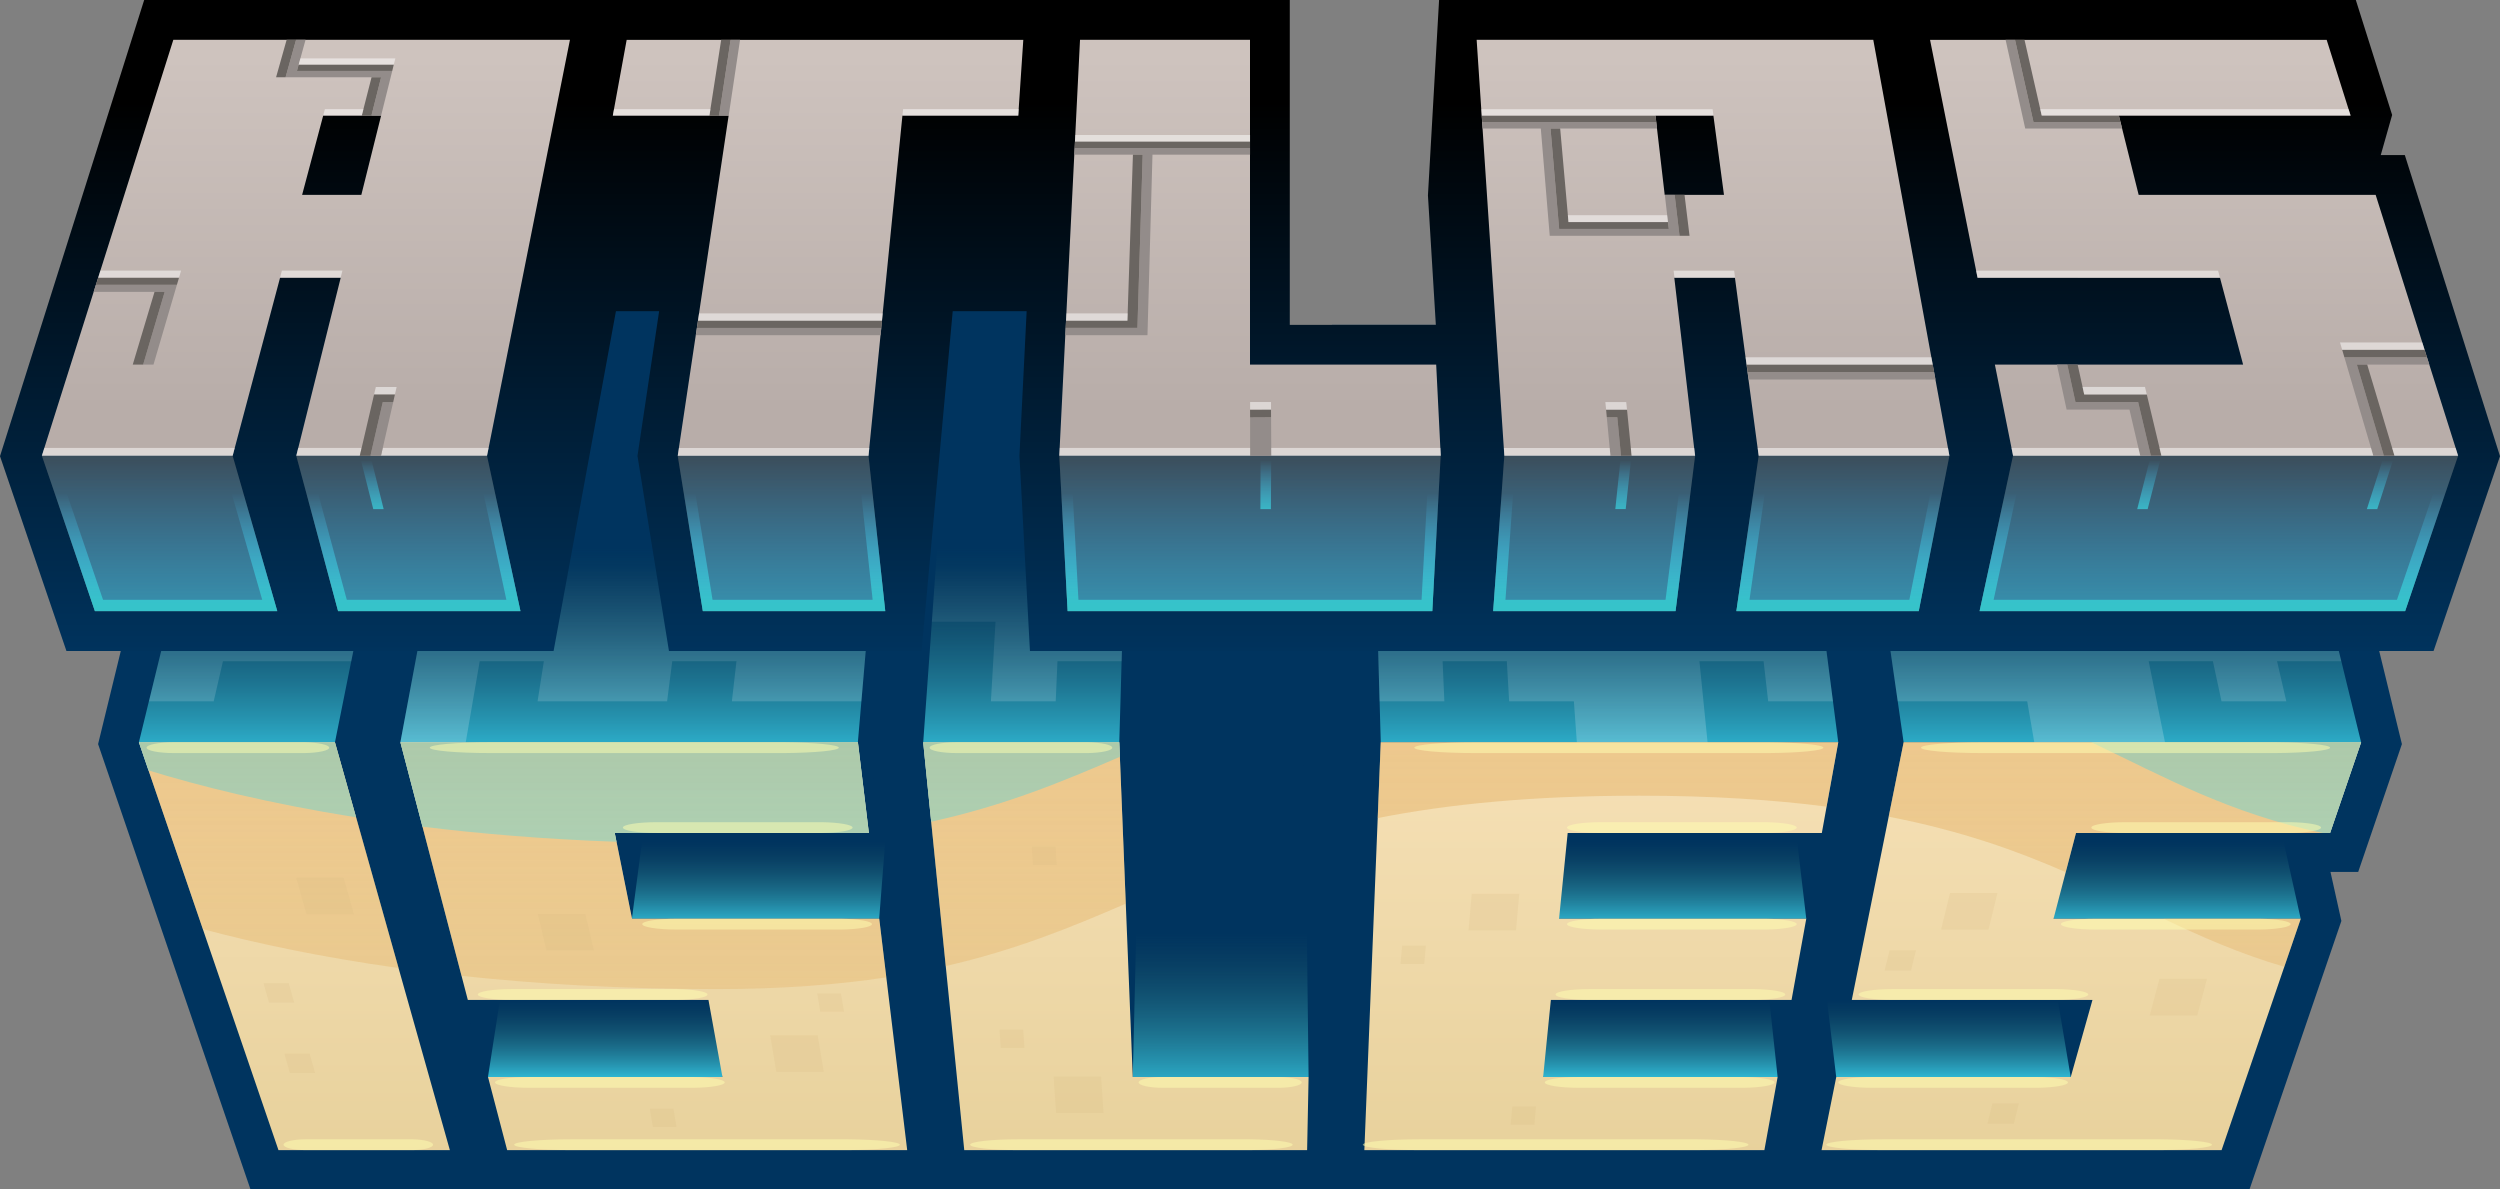<?xml version="1.0" encoding="UTF-8"?><svg xmlns="http://www.w3.org/2000/svg" xmlns:xlink="http://www.w3.org/1999/xlink" viewBox="0 0 439.9 209.24"><rect x="0" y="0" width="439.9" height="209.24" fill="#808080" stroke="none"/><defs><style>.x{fill:url(#k);}.y{fill:url(#w);}.z{fill:url(#t);}.aa{fill:#938c8a;}.ab{fill:url(#c);}.ac{fill:url(#d);}.ad{fill:url(#l);}.ae{fill:url(#h);}.af{fill:url(#o);}.ag{fill:url(#j);}.ah{fill:url(#g);}.ai{fill:url(#q);}.ai,.aj,.ak{mix-blend-mode:overlay;}.al{fill:url(#m);}.am{isolation:isolate;}.an{fill:url(#p);}.an,.aj,.ak{opacity:.5;}.ao{fill:url(#e);}.ap{fill:url(#i);}.aq{fill:url(#f);}.ar{fill:url(#v);}.as{fill:#dbba86;mix-blend-mode:multiply;opacity:.2;}.at{fill:#00345f;}.au{fill:#6a6561;}.av{fill:url(#b);}.aw{fill:#3d3938;}.ax{fill:url(#n);}.ay{fill:url(#u);}.az{fill:url(#s);}.aj{fill:#ffffb3;}.ak{fill:#fff;}</style><linearGradient id="b" x1="339.85" y1="176.01" x2="339.85" y2="192.03" gradientUnits="userSpaceOnUse"><stop offset="0" stop-color="#2e6162" stop-opacity="0"/><stop offset="1" stop-color="#39e1ff"/></linearGradient><linearGradient id="c" x1="377.5" y1="148.05" x2="377.5" y2="165.2" xlink:href="#b"/><linearGradient id="d" x1="370.43" y1="96.36" x2="370.43" y2="139.09" xlink:href="#b"/><linearGradient id="e" x1="290.22" y1="176.01" x2="290.22" y2="192.03" xlink:href="#b"/><linearGradient id="f" x1="293.93" y1="148.05" x2="293.93" y2="165.2" xlink:href="#b"/><linearGradient id="g" x1="282.25" y1="96.36" x2="282.25" y2="139.09" xlink:href="#b"/><linearGradient id="h" x1="48.38" y1="96.36" x2="48.38" y2="139.09" xlink:href="#b"/><linearGradient id="i" x1="109.98" y1="176.01" x2="109.98" y2="192.03" xlink:href="#b"/><linearGradient id="j" x1="135.52" y1="148.05" x2="135.52" y2="165.2" xlink:href="#b"/><linearGradient id="k" x1="113.56" y1="96.36" x2="113.56" y2="139.09" xlink:href="#b"/><linearGradient id="l" x1="214.79" y1="164.14" x2="214.79" y2="196.6" xlink:href="#b"/><linearGradient id="m" x1="180.66" y1="96.36" x2="180.66" y2="139.09" xlink:href="#b"/><linearGradient id="n" x1="219.95" y1="251.97" x2="219.95" y2="84.74" gradientUnits="userSpaceOnUse"><stop offset="0" stop-color="#dec78a"/><stop offset="1" stop-color="#ffeac7"/></linearGradient><linearGradient id="o" x1="219.95" y1="182.34" x2="219.95" y2="101.99" gradientUnits="userSpaceOnUse"><stop offset="0" stop-color="#a2f3ec"/><stop offset="1" stop-color="#72d8e8"/></linearGradient><linearGradient id="p" x1="219.95" y1="190.25" x2="219.95" y2="112" gradientUnits="userSpaceOnUse"><stop offset="0" stop-color="#e2aa59" stop-opacity=".5"/><stop offset="1" stop-color="#e2aa59"/></linearGradient><linearGradient id="q" x1="219.09" y1="249.2" x2="219.09" y2="99.84" gradientUnits="userSpaceOnUse"><stop offset="0" stop-color="#fff"/><stop offset="1" stop-color="#fff" stop-opacity="0"/></linearGradient><linearGradient id="s" x1="219.95" y1="116.67" x2="219.95" y2="16.96" gradientUnits="userSpaceOnUse"><stop offset="0" stop-color="#00345f"/><stop offset=".99" stop-color="#000"/></linearGradient><linearGradient id="t" x1="219.95" y1="10.07" x2="219.95" y2="71.82" gradientUnits="userSpaceOnUse"><stop offset="0" stop-color="#cec3be"/><stop offset="1" stop-color="#b8ada9"/></linearGradient><linearGradient id="u" x1="219.95" y1="114.25" x2="219.95" y2="71.79" gradientUnits="userSpaceOnUse"><stop offset="0" stop-color="#36a0b8"/><stop offset=".99" stop-color="#34a9ff" stop-opacity="0"/></linearGradient><linearGradient id="v" x1="219.95" y1="106.34" x2="219.95" y2="86.8" gradientUnits="userSpaceOnUse"><stop offset="0" stop-color="#36c3ca"/><stop offset="1" stop-color="#4bccff" stop-opacity="0"/></linearGradient><linearGradient id="w" x1="242.33" y1="91.22" x2="242.33" y2="81.03" xlink:href="#v"/></defs><g class="am"><g id="a"><polygon class="at" points="229.48 124.84 230.26 189.51 230.01 202.38 169.67 202.38 163.71 143.15 159.61 202.38 89.23 202.38 85.85 189.51 87.97 175.95 83.43 175.95 79.16 202.38 49.01 202.38 24.44 130.6 40.69 64.02 72.32 64.02 78.17 89.26 82.87 64.02 156.68 64.02 158.31 80.4 157.04 95.95 159.85 95.95 162.8 125.7 167.22 64.02 198.86 64.02 200.87 124.84 229.48 124.84"/><polygon class="at" points="414.95 153.42 410.07 153.42 411.99 162.05 395.84 209.24 44.06 209.24 17.26 130.93 35.25 57.16 205.54 57.16 207.55 117.98 232.35 117.98 234.37 57.16 404.65 57.16 422.64 130.93 414.95 153.42"/><polygon class="at" points="410 146.56 401.47 146.56 404.83 161.65 390.89 202.38 320.51 202.38 316.6 168.44 315.24 175.95 311.32 175.95 312.78 189.51 310.46 202.38 240.06 202.38 238.59 138.28 241.05 64.02 314.86 64.02 319.49 99.82 325.4 64.02 399.21 64.02 415.46 130.6 410 146.56"/><polygon class="at" points="390.9 202.38 320.51 202.38 313.12 138.27 378.34 138.27 390.9 202.38"/><polygon class="at" points="394.61 80.4 353.52 80.4 350.17 95.95 390.24 95.95 378.34 138.27 313.12 138.27 315.35 124.84 353.51 124.84 356.77 110.75 317.68 110.75 325.4 64.02 399.21 64.02 394.61 80.4"/><polygon class="av" points="323.1 189.51 315.35 124.84 353.51 124.84 364.36 189.51 323.1 189.51"/><polygon class="at" points="368.18 175.95 325.83 175.95 317.68 110.75 356.77 110.75 368.18 175.95"/><polygon class="ab" points="361.34 161.66 350.17 95.95 390.24 95.95 404.83 161.66 361.34 161.66"/><polygon class="at" points="410 146.57 365.29 146.57 353.52 80.4 394.61 80.4 410 146.57"/><polygon class="ac" points="334.96 130.61 325.4 64.02 399.21 64.02 415.46 130.61 334.96 130.61"/><polygon class="at" points="310.46 202.38 240.07 202.38 238.59 138.27 303.81 138.27 310.46 202.38"/><polygon class="at" points="238.59 138.27 241.05 64.02 314.86 64.02 312.42 80.4 271.32 80.4 270.04 95.95 310.11 95.95 307.9 110.75 268.81 110.75 267.65 124.84 305.81 124.84 303.81 138.27 238.59 138.27"/><polygon class="ao" points="271.53 189.51 267.65 124.84 305.81 124.84 312.79 189.51 271.53 189.51"/><polygon class="at" points="315.24 175.95 272.89 175.95 268.81 110.75 307.9 110.75 315.24 175.95"/><polygon class="aq" points="274.33 161.66 270.04 95.95 310.11 95.95 317.83 161.66 274.33 161.66"/><polygon class="at" points="320.57 146.57 275.85 146.57 271.32 80.4 312.42 80.4 320.57 146.57"/><polygon class="ah" points="242.96 130.61 241.05 64.02 314.86 64.02 323.46 130.61 242.96 130.61"/><polygon class="at" points="79.16 202.38 49 202.38 61.56 138.27 89.5 138.27 79.16 202.38"/><polygon class="at" points="61.56 138.27 40.69 64.02 72.32 64.02 89.5 138.27 61.56 138.27"/><polygon class="ae" points="24.44 130.61 40.69 64.02 72.32 64.02 58.94 130.61 24.44 130.61"/><polygon class="at" points="159.62 202.38 89.23 202.38 98.83 138.27 164.05 138.27 159.62 202.38"/><polygon class="at" points="92.91 110.75 82.87 64.02 156.68 64.02 158.31 80.4 117.21 80.4 119.78 95.95 159.85 95.95 164.05 138.27 98.83 138.27 95.94 124.84 134.09 124.84 132 110.75 92.91 110.75"/><polygon class="ap" points="85.86 189.51 95.94 124.84 134.09 124.84 127.11 189.51 85.86 189.51"/><polygon class="at" points="124.66 175.95 82.31 175.95 92.91 110.75 132 110.75 124.66 175.95"/><polygon class="ag" points="111.19 161.66 119.78 95.95 159.85 95.95 154.7 161.66 111.19 161.66"/><polygon class="at" points="152.88 146.57 108.16 146.57 117.21 80.4 158.31 80.4 152.88 146.57"/><polygon class="x" points="70.45 130.61 82.87 64.02 156.68 64.02 150.95 130.61 70.45 130.61"/><polygon class="at" points="230 202.38 169.67 202.38 173.36 138.27 229.27 138.27 230 202.38"/><polygon class="at" points="198.86 64.02 200.87 124.84 229.49 124.84 229.27 138.27 173.36 138.27 167.23 64.02 198.86 64.02"/><polygon class="ad" points="199.32 189.51 200.87 124.84 229.49 124.84 230.26 189.51 199.32 189.51"/><polygon class="al" points="162.45 130.61 167.23 64.02 198.86 64.02 196.95 130.61 162.45 130.61"/><path class="ax" d="M410,146.57h-44.71l-3.95,15.09h43.5l-13.93,40.72h-70.39l2.59-12.87h41.26l3.82-13.56h-42.35l9.13-45.34h80.5l-5.46,15.96ZM310.46,202.38l2.33-12.87h-41.26l1.36-13.56h42.35l2.59-14.29h-43.5l1.52-15.09h44.72l2.89-15.96h-80.5l-2.89,71.77h70.39ZM79.16,202.38l-20.23-71.77H24.44l24.56,71.77h30.16ZM124.66,175.95l2.46,13.56h-41.25l3.37,12.87h70.39l-4.92-40.72h-43.5l-3.04-15.09h44.72l-1.93-15.96h-80.5l11.86,45.34h42.34ZM162.45,130.61l7.22,71.77h60.33l.26-12.87h-30.94l-2.37-58.9h-34.51Z"/><rect class="at" x="100.29" y="51.36" width="86.1" height="7.62"/><rect class="at" x="206.29" y="111.92" width="33.04" height="7.91"/><path class="af" d="M367.99,130.61h47.47l-5.46,15.96h-1.33c-16.67-3.52-27.77-9.84-40.68-15.96ZM58.94,130.61H24.44l1.69,4.95c8.82,2.71,20.98,5.79,36.52,8.26l-3.72-13.21ZM196.95,130.61h-34.51l1.41,13.98c13.08-2.88,23.15-7.07,33.2-11.42l-.1-2.56ZM108.16,146.57h44.72l-1.93-15.96h-80.5l3.89,14.85c10.18,1.26,21.56,2.21,34.13,2.66l-.31-1.55Z"/><path class="an" d="M70.14,170.34c-13.91-1.95-25.39-4.43-34.44-6.85l-11.25-32.88h34.5l11.2,39.73ZM154.7,161.66h-43.5l-3.04-15.09h44.72l-1.93-15.96h-80.5l10.76,41.1c13.11,1.42,28.05,2.33,44.84,2.33,11.63,0,21.39-.77,29.91-2.06l-1.25-10.31ZM196.95,130.61h-34.51l3.96,39.38c12.38-2.83,22.06-6.82,31.69-10.98l-1.14-28.4ZM401.94,170.12l2.9-8.46h-24.12c6.6,3.16,13.31,6.13,21.22,8.46ZM242.42,143.95c12.2-2.41,26.95-3.94,45.98-3.94,12.8,0,23.63.71,33,1.93l2.05-11.33h-80.5l-.54,13.34ZM332.32,143.7c12.79,2.49,22.56,6,31.16,9.77l1.81-6.9h44.71l5.46-15.96h-80.5l-2.64,13.09Z"/><path class="ai" d="M71.08,70.18l-1.25,6.26h-.01l-1.27,6.37h0l-1.3,6.48-1.32,6.59-1.35,6.7-1.37,6.82-1.39,6.95h-22.59s-1.63,7.06-1.63,7.06h-11.39l1.72-7.07,1.7-6.94,1.66-6.82,1.64-6.71,1.6-6.59h.01l1.57-6.47,1.56-6.37,1.53-6.26,1.5-6.16h31.63l-1.24,6.16ZM82.87,64.02l-1.15,6.16-1.17,6.26-1.18,6.36-1.21,6.48-1.23,6.59-1.25,6.7-1.27,6.83-1.3,6.94-1.32,7.07-1.34,7.2h11.5l1.24-7.2,1.22-7.07h11.29l-1.11,7.07h22.79l.91-7.07h11.3l-.81,7.07h22.79l.61-7.07.59-6.94.59-6.83.58-6.7.57-6.59.55-6.48.55-6.36.54-6.26.53-6.16h-73.81ZM167.23,64.02l-.44,6.16-.45,6.26-.46,6.37-.46,6.47-.48,6.59-.48,6.71-.49,6.82h11.2l-.4,6.94-.41,7.07h11.4l.31-7.07h11.3l.2-6.94.19-6.82.19-6.71.19-6.59.18-6.47.19-6.37.17-6.26.18-6.16h-31.63ZM320.72,109.4l-.88-6.83-.87-6.7-.85-6.59-.84-6.48-.82-6.36-.81-6.26-.79-6.16h-73.81l.18,6.16.18,6.26.18,6.36.18,6.48.19,6.59.2,6.7.19,6.83.2,6.94.2,7.07h11.4l-.31-7.07h11.3l.41,7.07h11.39l.52,7.2h23l-.72-7.2-.71-7.07h11.29l.81,7.07h11.4l-.91-7.07-.9-6.94ZM411.97,116.34l-1.69-6.94-1.67-6.82-1.63-6.71-1.61-6.59-1.58-6.47-1.55-6.37-1.53-6.26-1.5-6.16h-73.82l.89,6.16.89,6.26.92,6.37.93,6.47.94,6.59.97,6.71.98,6.82.99,6.94,1.02,7.07h22.79l1.24,7.2h23l-1.45-7.2-1.42-7.07h11.3l1.52,7.07h11.4l-1.63-7.07h11.3Z"/><polygon class="as" points="62.29 160.9 53.94 160.9 52.12 154.45 60.47 154.45 62.29 160.9"/><polygon class="as" points="144.96 188.61 136.6 188.61 135.52 182.17 143.88 182.17 144.96 188.61"/><polygon class="as" points="119.04 198.29 114.87 198.29 114.33 195.07 118.5 195.07 119.04 198.29"/><polygon class="as" points="148.51 178.03 144.34 178.03 143.8 174.81 147.98 174.81 148.51 178.03"/><polygon class="as" points="194.18 195.86 185.83 195.86 185.39 189.42 193.75 189.42 194.18 195.86"/><polygon class="as" points="180.27 184.39 176.09 184.39 175.87 181.17 180.05 181.17 180.27 184.39"/><polygon class="as" points="185.94 152.22 181.76 152.22 181.55 148.99 185.72 148.99 185.94 152.22"/><polygon class="as" points="266.76 163.71 258.4 163.71 258.97 157.27 267.33 157.27 266.76 163.71"/><polygon class="as" points="269.99 197.93 265.81 197.93 266.1 194.71 270.28 194.71 269.99 197.93"/><polygon class="as" points="250.61 169.62 246.43 169.62 246.72 166.39 250.9 166.39 250.61 169.62"/><polygon class="as" points="386.63 178.68 378.27 178.68 379.98 172.24 388.34 172.24 386.63 178.68"/><polygon class="as" points="349.9 163.57 341.55 163.57 343.13 157.13 351.48 157.13 349.9 163.57"/><polygon class="as" points="336.26 170.79 331.61 170.79 332.49 167.21 337.14 167.21 336.26 170.79"/><polygon class="as" points="354.36 197.74 349.71 197.74 350.59 194.15 355.24 194.15 354.36 197.74"/><polygon class="as" points="104.51 167.25 96.15 167.25 94.64 160.81 103 160.81 104.51 167.25"/><polygon class="as" points="51.77 176.42 47.33 176.42 46.37 173 50.8 173 51.77 176.42"/><polygon class="as" points="55.45 188.81 51.01 188.81 50.04 185.39 54.48 185.39 55.45 188.81"/><path class="aj" d="M147.6,131.56c0,.5-4.22.91-9.6.95h-51.76c-5.85,0-10.62-.43-10.62-.95s4.77-.95,10.62-.95h51.76c5.39.05,9.6.46,9.6.95Z"/><path class="aj" d="M158.34,201.42c0,.5-3.98.91-9.06.95h-48.8c-5.51,0-10.01-.43-10.01-.95s4.5-.95,10.01-.95h48.8c5.08.05,9.06.46,9.06.95Z"/><path class="aj" d="M307.66,201.42c0,.5-3.98.91-9.06.95h-48.8c-5.51,0-10.01-.43-10.01-.95s4.5-.95,10.01-.95h48.8c5.08.05,9.06.46,9.06.95Z"/><path class="aj" d="M389.22,201.42c0,.5-3.98.91-9.06.95h-48.8c-5.51,0-10.01-.43-10.01-.95s4.5-.95,10.01-.95h48.8c5.08.05,9.06.46,9.06.95Z"/><path class="aj" d="M227.46,201.42c0,.5-3.33.91-7.57.95h-40.82c-4.61,0-8.37-.43-8.37-.95s3.76-.95,8.37-.95h40.82c4.25.05,7.57.46,7.57.95Z"/><path class="aj" d="M76.2,201.42c0,.5-1.54.91-3.51.95h-18.92c-2.14,0-3.88-.43-3.88-.95s1.74-.95,3.88-.95h18.92c1.97.05,3.51.46,3.51.95Z"/><path class="aj" d="M320.84,131.56c0,.5-4.22.91-9.6.95h-51.76c-5.85,0-10.62-.43-10.62-.95s4.77-.95,10.62-.95h51.76c5.39.05,9.6.46,9.6.95Z"/><path class="aj" d="M410,131.56c0,.5-4.22.91-9.6.95h-51.76c-5.85,0-10.62-.43-10.62-.95s4.77-.95,10.62-.95h51.76c5.39.05,9.6.46,9.6.95Z"/><path class="aj" d="M195.71,131.56c0,.5-1.88.91-4.29.95h-23.11c-2.61,0-4.74-.43-4.74-.95s2.13-.95,4.74-.95h23.11c2.4.05,4.29.46,4.29.95Z"/><path class="aj" d="M57.93,131.56c0,.5-1.88.91-4.29.95h-23.11c-2.61,0-4.74-.43-4.74-.95s2.13-.95,4.74-.95h23.11c2.4.05,4.29.46,4.29.95Z"/><path class="aj" d="M150.02,145.62c0,.5-2.37.91-5.39.95h-29.07c-3.28,0-5.96-.43-5.96-.95s2.68-.95,5.96-.95h29.07c3.02.05,5.39.46,5.39.95Z"/><path class="aj" d="M316.15,145.62c0,.5-2.37.91-5.39.95h-29.07c-3.28,0-5.96-.43-5.96-.95s2.68-.95,5.96-.95h29.07c3.02.05,5.39.46,5.39.95Z"/><path class="aj" d="M408.41,145.62c0,.5-2.37.91-5.39.95h-29.07c-3.28,0-5.96-.43-5.96-.95s2.68-.95,5.96-.95h29.07c3.02.05,5.39.46,5.39.95Z"/><path class="aj" d="M153.43,162.61c0,.5-2.37.91-5.39.95h-29.07c-3.28,0-5.96-.43-5.96-.95s2.68-.95,5.96-.95h29.07c3.02.05,5.39.46,5.39.95Z"/><path class="aj" d="M316.15,162.61c0,.5-2.37.91-5.39.95h-29.07c-3.28,0-5.96-.43-5.96-.95s2.68-.95,5.96-.95h29.07c3.02.05,5.39.46,5.39.95Z"/><path class="aj" d="M403.06,162.61c0,.5-2.37.91-5.39.95h-29.07c-3.28,0-5.96-.43-5.96-.95s2.68-.95,5.96-.95h29.07c3.02.05,5.39.46,5.39.95Z"/><path class="aj" d="M124.49,174.99c0,.5-2.37.91-5.39.95h-29.07c-3.28,0-5.96-.43-5.96-.95s2.68-.95,5.96-.95h29.07c3.02.05,5.39.46,5.39.95Z"/><path class="aj" d="M314.14,174.99c0,.5-2.37.91-5.39.95h-29.07c-3.28,0-5.96-.43-5.96-.95s2.68-.95,5.96-.95h29.07c3.02.05,5.39.46,5.39.95Z"/><path class="aj" d="M367.45,174.99c0,.5-2.37.91-5.39.95h-29.07c-3.28,0-5.96-.43-5.96-.95s2.68-.95,5.96-.95h29.07c3.02.05,5.39.46,5.39.95Z"/><path class="aj" d="M127.52,190.46c0,.5-2.37.91-5.39.95h-29.07c-3.28,0-5.96-.43-5.96-.95s2.68-.95,5.96-.95h29.07c3.02.05,5.39.46,5.39.95Z"/><path class="aj" d="M312.24,190.46c0,.5-2.37.91-5.39.95h-29.07c-3.28,0-5.96-.43-5.96-.95s2.68-.95,5.96-.95h29.07c3.02.05,5.39.46,5.39.95Z"/><path class="aj" d="M363.88,190.46c0,.5-2.37.91-5.39.95h-29.07c-3.28,0-5.96-.43-5.96-.95s2.68-.95,5.96-.95h29.07c3.02.05,5.39.46,5.39.95Z"/><path class="aj" d="M229.05,190.46c0,.5-1.68.91-3.83.95h-20.64c-2.33,0-4.23-.43-4.23-.95s1.9-.95,4.23-.95h20.64c2.15.05,3.83.46,3.83.95Z"/></g><g id="r"><polygon class="az" points="439.9 80.27 428.21 114.55 181.23 114.55 179.38 80.2 180.65 54.76 167.64 54.76 162.16 114.55 117.71 114.55 112.17 80.23 115.98 54.76 108.38 54.76 97.41 114.55 11.69 114.55 0 80.27 25.37 0 226.95 0 226.95 57.16 252.65 57.16 251.26 34.38 253.22 0 414.53 0 420.92 20.23 418.92 27.28 423.15 27.28 439.9 80.27"/><path class="aw" d="M432.53,80.19l-9.33,27.35h-74.88l5.89-27.35h78.31ZM264.7,80.19l-1.96,27.35h32.09l3.44-27.35h-33.56ZM309.46,80.19l-3.93,27.35h32.09l5.4-27.35h-33.56ZM7.37,80.19l9.33,27.35h32.09l-7.86-27.35H7.37ZM52.13,80.19l7.36,27.35h32.09l-5.89-27.35h-33.56ZM119.25,80.19l4.42,27.35h32.1l-2.95-27.35h-33.57ZM186.39,80.19l1.47,27.35h64.17l1.47-27.35h-67.12Z"/><path class="z" d="M413.61,20.34h-40.77l3.48,13.95h41.7l14.51,45.91h-78.31l-3.2-16.04h43.68l-4.07-15.28h-42.66l-8.36-41.87h69.79l4.21,13.33ZM298.26,80.19l-3.65-31.32h10.67l4.17,31.32h33.56l-13.39-73.19h-69.79l4.87,73.19h33.56ZM291.29,20.34h10.2l1.86,13.95h-10.43l-1.62-13.95M40.94,80.19l8.34-31.32h10.67l-7.81,31.32h33.56L100.29,7H30.5L7.37,80.19h33.57ZM56.87,20.34h10.19l-3.48,13.95h-10.42l3.71-13.95M128.21,20.34l-8.96,59.86h33.57l5.97-59.86h20.38l.89-13.33h-69.79l-2.44,13.33h20.38ZM190.04,7l-3.65,73.19h67.12l-.8-16.04h-32.76V7h-29.91Z"/><path class="ay" d="M432.53,80.19l-9.33,27.35h-74.88l5.89-27.35h78.31ZM264.7,80.19l-1.96,27.35h32.09l3.44-27.35h-33.56ZM309.46,80.19l-3.93,27.35h32.09l5.4-27.35h-33.56ZM7.37,80.19l9.33,27.35h32.09l-7.86-27.35H7.37ZM52.13,80.19l7.36,27.35h32.09l-5.89-27.35h-33.56ZM119.25,80.19l4.42,27.35h32.1l-2.95-27.35h-33.57ZM186.39,80.19l1.47,27.35h64.17l1.47-27.35h-67.12Z"/><path class="ar" d="M429.73,82.19l-7.96,23.35h-70.97l5.03-23.35h73.9M340.58,82.19l-4.61,23.35h-28.13l3.35-23.35h29.39M296,82.19l-2.93,23.35h-28.17l1.68-23.35h29.43M251.4,82.19l-1.26,23.35h-60.38l-1.26-23.35h62.9M151.03,82.19l2.52,23.35h-28.17l-3.77-23.35h29.42M84.07,82.19l5.03,23.35h-28.08l-6.29-23.35h29.33M39.43,82.19l6.71,23.35h-28.01l-7.96-23.35h29.27M432.53,80.19h-78.31l-5.89,27.35h74.88l9.33-27.35h0ZM343.02,80.19h-33.56l-3.93,27.35h32.09l5.4-27.35h0ZM298.26,80.19h-33.56l-1.96,27.35h32.09l3.44-27.35h0ZM253.51,80.19h-67.12l1.47,27.35h64.17l1.47-27.35h0ZM152.82,80.19h-33.57l4.42,27.35h32.1l-2.95-27.35h0ZM85.69,80.19h-33.56l7.36,27.35h32.09l-5.89-27.35h0ZM40.94,80.19H7.37l9.33,27.35h32.09l-7.86-27.35h0Z"/><polygon class="aa" points="31.13 50.11 27.01 64.15 25.19 64.15 28.98 51.36 16.48 51.36 16.87 50.11 31.13 50.11"/><polygon class="aa" points="69.02 12.48 67.06 20.33 65.36 20.33 67.06 13.59 50.25 13.59 52.1 6.99 53.77 6.99 52.25 12.48 69.02 12.48"/><polygon class="aa" points="155.08 57.7 154.95 58.98 122.44 58.98 122.63 57.7 155.08 57.7"/><polygon class="aa" points="128.22 20.34 126.53 20.34 128.56 7 130.22 7 128.22 20.34"/><polygon class="aa" points="223.66 73.41 223.7 80.18 219.97 80.18 219.97 73.41 223.66 73.41"/><polygon class="aa" points="219.96 27.22 202.79 27.22 201.91 58.98 187.46 58.98 187.52 57.69 200.14 57.69 201.07 27.22 189.04 27.22 189.1 26.07 219.96 26.07 219.96 27.22"/><polygon class="aa" points="282.73 73.41 284.58 73.41 285.23 80.19 283.37 80.19 282.73 73.41"/><polygon class="aa" points="373.12 21.47 373.41 22.62 356.36 22.62 352.9 7 354.56 7 357.81 21.47 373.12 21.47"/><polygon class="aa" points="340.33 65.46 340.57 66.78 307.69 66.78 307.51 65.46 340.33 65.46"/><polygon class="aa" points="292.94 34.28 294.67 34.28 295.53 41.49 272.69 41.49 271.12 22.62 260.89 22.62 260.81 21.47 291.44 21.47 291.58 22.62 272.83 22.62 274.35 40.28 293.64 40.28 292.94 34.28"/><polygon class="aa" points="376.23 70.74 378.46 80.18 376.59 80.18 374.7 72.07 363.64 72.07 361.93 64.15 363.76 64.15 365.2 70.74 376.23 70.74"/><polygon class="aa" points="427.04 62.85 427.46 64.15 414.71 64.15 419.46 80.18 417.6 80.18 412.51 62.85 427.04 62.85"/><polygon class="au" points="17.27 48.86 31.5 48.86 31.13 50.11 16.87 50.11 17.27 48.86"/><polygon class="au" points="122.82 56.42 155.2 56.42 155.08 57.7 122.63 57.7 122.82 56.42"/><polygon class="au" points="50.44 6.99 52.1 6.99 50.25 13.59 48.58 13.59 50.44 6.99"/><polygon class="au" points="199.35 27.22 201.07 27.22 200.14 57.69 187.52 57.69 187.58 56.42 198.38 56.42 199.35 27.22"/><polygon class="au" points="52.55 11.37 69.29 11.37 69.02 12.48 52.25 12.48 52.55 11.37"/><polygon class="au" points="126.9 7 128.56 7 126.53 20.34 124.83 20.34 126.9 7"/><polygon class="au" points="27.19 51.36 28.98 51.36 25.19 64.15 23.36 64.15 27.19 51.36"/><polygon class="au" points="65.38 13.59 67.06 13.59 65.36 20.33 63.66 20.33 65.38 13.59"/><polygon class="au" points="219.96 26.07 189.1 26.07 189.15 24.91 219.96 24.91 219.96 26.07"/><rect class="au" x="219.97" y="72.07" width="3.69" height="1.34" transform="translate(-.41 1.25) rotate(-.32)"/><polygon class="au" points="293.49 39.07 293.64 40.28 274.35 40.28 272.83 22.62 274.53 22.62 275.99 39.07 293.49 39.07"/><polygon class="au" points="291.31 20.34 291.44 21.47 260.81 21.47 260.73 20.34 291.31 20.34"/><polygon class="au" points="286.29 72.08 287.1 80.19 285.23 80.19 284.58 73.41 282.73 73.41 282.61 72.08 286.29 72.08"/><polygon class="au" points="294.67 34.28 296.41 34.28 297.29 41.49 295.53 41.49 294.67 34.28"/><polygon class="au" points="377.75 69.41 380.32 80.18 378.46 80.18 376.23 70.74 365.2 70.74 363.76 64.15 365.58 64.15 366.74 69.41 377.75 69.41"/><polygon class="au" points="340.09 64.16 340.33 65.46 307.51 65.46 307.34 64.16 340.09 64.16"/><polygon class="au" points="414.71 64.15 416.53 64.15 421.33 80.18 419.46 80.18 414.71 64.15"/><polygon class="au" points="426.63 61.55 427.04 62.85 412.51 62.85 412.13 61.55 426.63 61.55"/><polygon class="au" points="372.84 20.33 373.12 21.47 357.81 21.47 354.56 7 356.23 7 359.26 20.33 372.84 20.33"/><polygon class="ak" points="17.27 48.86 17.66 47.62 31.86 47.62 31.5 48.86 17.27 48.86"/><polygon class="ak" points="69.57 10.27 69.29 11.37 52.55 11.37 52.86 10.27 69.57 10.27"/><polygon class="ak" points="60.25 47.62 59.94 48.86 49.27 48.86 49.6 47.62 60.25 47.62"/><polygon class="ak" points="41.3 78.82 40.94 80.18 7.37 80.18 7.8 78.82 41.3 78.82"/><polygon class="ak" points="85.97 78.82 85.69 80.18 67.04 80.18 67.35 78.82 85.97 78.82"/><polygon class="ak" points="63.63 78.82 63.31 80.18 52.13 80.18 52.47 78.82 63.63 78.82"/><polygon class="ak" points="56.87 20.33 57.17 19.2 63.95 19.2 63.66 20.33 56.87 20.33"/><polygon class="ak" points="179.26 19.2 179.19 20.34 158.8 20.34 158.91 19.2 179.26 19.2"/><polygon class="ak" points="189.15 24.91 189.21 23.76 219.96 23.76 219.96 24.91 189.15 24.91"/><polygon class="ak" points="187.58 56.42 187.65 55.15 198.42 55.15 198.38 56.42 187.58 56.42"/><polygon class="ak" points="152.97 78.83 152.83 80.19 119.27 80.19 119.47 78.83 152.97 78.83"/><polygon class="ak" points="125.01 19.2 124.83 20.34 107.84 20.34 108.05 19.2 125.01 19.2"/><polygon class="ak" points="155.33 55.15 155.2 56.42 122.82 56.42 123.01 55.15 155.33 55.15"/><polygon class="ak" points="253.46 78.82 253.53 80.18 223.7 80.18 223.69 78.82 253.46 78.82"/><polygon class="ak" points="260.73 20.34 260.66 19.21 301.35 19.21 301.5 20.34 260.73 20.34"/><polygon class="ak" points="219.97 78.82 219.97 80.18 186.4 80.18 186.47 78.82 219.97 78.82"/><rect class="ak" x="219.97" y="70.74" width="3.68" height="1.33"/><polygon class="ak" points="286.29 72.08 282.61 72.08 282.48 70.75 286.15 70.75 286.29 72.08"/><polygon class="ak" points="293.35 37.87 293.49 39.07 275.99 39.07 275.88 37.87 293.35 37.87"/><polygon class="ak" points="283.24 78.83 283.37 80.19 264.72 80.19 264.63 78.83 283.24 78.83"/><polygon class="ak" points="298.12 78.83 298.28 80.19 287.1 80.19 286.96 78.83 298.12 78.83"/><polygon class="ak" points="305.3 48.87 294.64 48.87 294.49 47.63 305.14 47.63 305.3 48.87"/><polygon class="ak" points="376.27 78.82 376.59 80.18 354.22 80.18 353.95 78.82 376.27 78.82"/><polygon class="ak" points="377.75 69.41 366.74 69.41 366.45 68.09 377.43 68.09 377.75 69.41"/><polygon class="ak" points="339.85 62.86 340.09 64.16 307.34 64.16 307.16 62.86 339.85 62.86"/><polygon class="ak" points="342.78 78.83 343.02 80.19 309.47 80.19 309.29 78.83 342.78 78.83"/><polygon class="ak" points="347.97 48.86 347.72 47.63 390.3 47.63 390.63 48.87 347.97 48.86"/><polygon class="ak" points="426.23 60.26 426.63 61.55 412.13 61.55 411.75 60.26 426.23 60.26"/><polygon class="ak" points="432.09 78.82 432.52 80.18 421.33 80.18 420.93 78.82 432.09 78.82"/><polygon class="ak" points="413.25 19.2 413.61 20.33 359.26 20.33 359 19.2 413.25 19.2"/><polygon class="ak" points="417.2 78.82 417.6 80.18 380.32 80.18 379.99 78.82 417.2 78.82"/><polygon class="ak" points="69.79 68.1 69.49 69.42 65.82 69.42 66.13 68.1 69.79 68.1"/><polygon class="aa" points="65.18 80.2 67.35 70.75 69.19 70.75 67.04 80.2 65.18 80.2"/><polygon class="au" points="65.82 69.42 69.49 69.42 69.19 70.75 67.35 70.75 65.18 80.2 63.31 80.2 65.82 69.42"/><path class="y" d="M65.68,89.59l-2.37-9.39h1.87l2.33,9.39h-1.83ZM223.63,89.59l.05-9.4h-1.87l-.03,9.4h1.85ZM286.06,89.58l1.01-9.39h-1.86l-.98,9.39h1.83ZM418.3,89.59l3.04-9.4h-1.86l-3.01,9.4h1.83ZM377.9,89.59l2.42-9.39h-1.87l-2.39,9.39h1.84Z"/></g></g></svg>